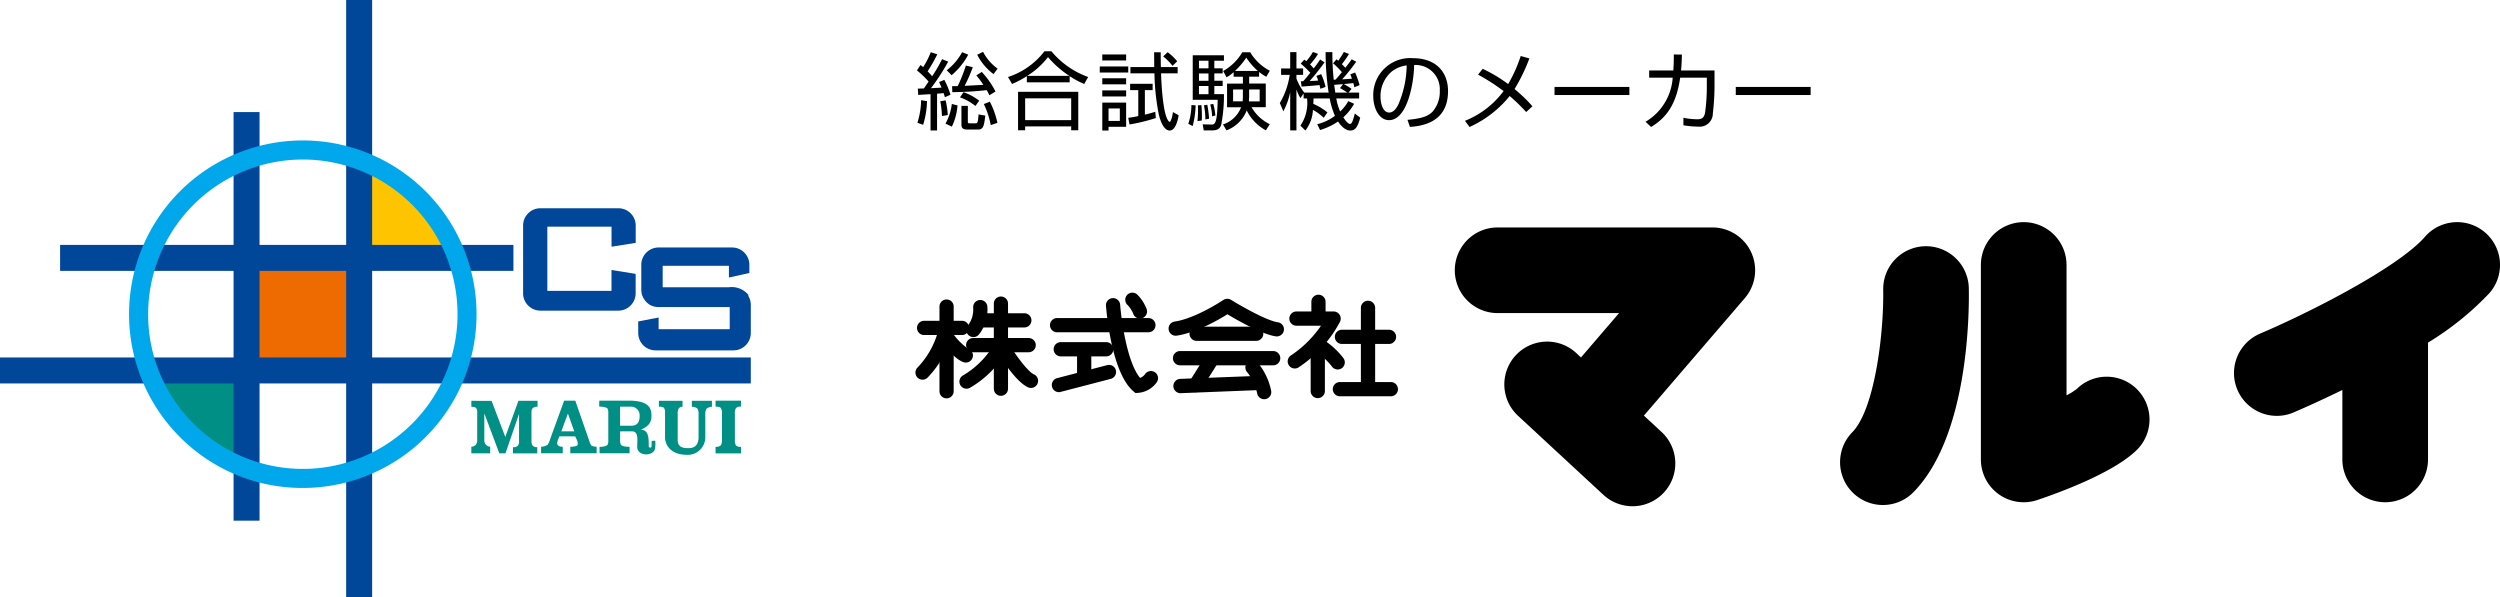 <svg xmlns="http://www.w3.org/2000/svg" width="306.485" height="73.192"><defs><clipPath id="a"><path data-name="長方形 128" fill="none" d="M0 0h306.485v73.191H0z"/></clipPath></defs><path data-name="長方形 121" fill="#ed6b00" d="M30.53 31.988h12.844v13.917H30.53z"/><path data-name="パス 82" d="M44.446 31.989h12.845l-6.423-6.957-6.422-6.964Z" fill="#ffc400"/><path data-name="パス 83" d="M30.53 45.901H17.685l6.422 6.957 6.423 6.956Z" fill="#008f84"/><path data-name="長方形 122" fill="#004699" d="M42.438 0h3.184v73.192h-3.184z"/><path data-name="長方形 123" fill="#004699" d="M28.635 13.74h3.183v50.09h-3.183z"/><path data-name="長方形 124" fill="#004699" d="M0 43.823h92.042v3.185H0z"/><path data-name="長方形 125" fill="#004699" d="M7.368 30.023h55.574v3.184H7.368z"/><g data-name="グループ 79"><g data-name="グループ 78" clip-path="url(#a)" transform="translate(0 .001)"><path data-name="パス 84" d="M65.9 49.132v.737a.743.743 0 0 0-.6.179c-.1.116-.144.206-.144.564v3.446a.875.875 0 0 0 .137.561.646.646 0 0 0 .572.195v.769h-2.982v-.769a.708.708 0 0 0 .614-.195.909.909 0 0 0 .135-.575v-3.3l-1.664 4.835h-.753l-1.84-4.9V53.9a.777.777 0 0 0 .719.866v.812h-2.31v-.812a.775.775 0 0 0 .555-.246.953.953 0 0 0 .164-.62v-3.363a.669.669 0 0 0-.186-.564 1.128 1.128 0 0 0-.533-.1v-.737l2.486.011 1.676 4.42 1.611-4.431Z" fill="#008f84"/><path data-name="パス 85" d="m69.623 50.7.777 2.18h-1.586Zm2.9 3.944a1.386 1.386 0 0 1-.229-.442l-1.767-5.082H69.16l-1.687 4.631a2.622 2.622 0 0 1-.347.789 1.685 1.685 0 0 1-.791.229v.8h2.653v-.8a.878.878 0 0 1-.535-.132.425.425 0 0 1-.128-.429 2.35 2.35 0 0 1 .1-.339l.146-.379 1.946.006.212.449a1.421 1.421 0 0 1 .107.417.341.341 0 0 1-.145.3 2.39 2.39 0 0 1-.776.106v.8h3.229v-.8a1.759 1.759 0 0 1-.622-.125" fill="#008f84"/><path data-name="パス 86" d="M77.395 52.189h-1.376v-2.336h1.44a1.064 1.064 0 0 1 .959 1.109c0 .836-.318 1.227-1.023 1.227m2.494 1.855c0 .45-.013.533-.013.66 0 .248-.345.207-.345 0 0-.92.025-2.018-.968-2.018 1.3-.575 1.3-1.248 1.3-1.818 0-1.171-.794-1.753-2.8-1.753h-3.6v.738a2.084 2.084 0 0 1 .971.172.929.929 0 0 1 .138.6v3.414a.838.838 0 0 1-.138.549 1.769 1.769 0 0 1-.933.185v.794h3.679v-.797c-.327.018-.955-.066-1.058-.237a1.347 1.347 0 0 1-.1-.638v-1.011s1.115-.009 1.5 0c.883.016.54 1.437.607 2.017.132 1.095 2.077 1.054 2.194 0a5.223 5.223 0 0 0 .012-.873c-.228.016-.445.016-.445.016" fill="#008f84"/><path data-name="パス 87" d="M87.28 49.136v.733a1.069 1.069 0 0 0-.659.241 1.139 1.139 0 0 0-.154.682v2.819a2.155 2.155 0 0 1-2.228 2.149c-2.181 0-2.709-1.4-2.709-2.115v-2.972a1.118 1.118 0 0 0-.138-.691.937.937 0 0 0-.616-.113v-.737h2.9v.737a.544.544 0 0 0-.474.209 1.343 1.343 0 0 0-.12.678v3.16c0 .908.607 1.026 1.333 1.026.951 0 1.224-.631 1.224-1.331v-2.819a1.24 1.24 0 0 0-.145-.714 1.113 1.113 0 0 0-.679-.209v-.733Z" fill="#008f84"/><path data-name="パス 88" d="M90.84 54.771v.81h-3.116v-.81a.788.788 0 0 0 .644-.18 1.2 1.2 0 0 0 .139-.695v-3.161a1.2 1.2 0 0 0-.148-.726c-.1-.112-.31-.158-.635-.156v-.737h3.116v.737a.782.782 0 0 0-.606.165 1.2 1.2 0 0 0-.142.717V53.9a1.331 1.331 0 0 0 .118.687.737.737 0 0 0 .63.188" fill="#008f84"/><path data-name="パス 89" d="M91.729 36.258a.533.533 0 0 0 .031-.09 2.642 2.642 0 0 0-2.4-.954h-8.12v-2.631h8.12v1.44l2.507-.559v-1a2.123 2.123 0 0 0-2.123-2.125h-9a2.124 2.124 0 0 0-2.125 2.125v3.068a2.3 2.3 0 0 0 .069.534v.008a2.34 2.34 0 0 0 .965 1.289 2.214 2.214 0 0 0 1.095.281h8.712v2.715h-8.717v-1.435l-2.5.481v1.419a2.126 2.126 0 0 0 2.121 2.128h9.556a2.128 2.128 0 0 0 2.122-2.128v-3.465a2.113 2.113 0 0 0-.313-1.1" fill="#004699"/><path data-name="パス 90" d="M74.966 33.1v2.557H67.1v-7.868h7.87v2.455l2.965-.473v-2.118a2.125 2.125 0 0 0-2.135-2.124h-9.547a2.122 2.122 0 0 0-2.124 2.124v8.3a2.126 2.126 0 0 0 2.124 2.129H75.8a2.129 2.129 0 0 0 2.127-2.129v-2.378Z" fill="#004699"/><path data-name="パス 91" d="M37.127 59.818a21.3 21.3 0 1 0-15.066-6.237 21.146 21.146 0 0 0 15.066 6.237m-18.965-21.3a18.964 18.964 0 1 1 5.553 13.41 18.854 18.854 0 0 1-5.553-13.41" fill="#00a7eb"/><g data-name="グループ 82"><g data-name="グループ 80"><path data-name="パス 92" d="M113.261 41.072h4.639a.873.873 0 1 0 0-1.745h-4.638a.873.873 0 0 0 0 1.745"/><path data-name="パス 93" d="M115.174 37.583v10.38a.871.871 0 0 0 1.742 0v-10.38a.871.871 0 1 0-1.742 0"/><path data-name="パス 94" d="M115.106 40.193a10.4 10.4 0 0 1-2.606 4.848.873.873 0 0 0 1.184 1.283 12.042 12.042 0 0 0 3.13-5.781.872.872 0 1 0-1.708-.35"/><path data-name="パス 95" d="M115.345 41.817c.51.68 1.8 2.291 2.81 2.592a.872.872 0 1 0 .5-1.671 8.08 8.08 0 0 1-1.917-1.965.872.872 0 1 0-1.4 1.044"/><path data-name="パス 96" d="M119.309 37.761v-.007a3.192 3.192 0 0 1-.638 2.129A.873.873 0 1 0 120 41.02a4.93 4.93 0 0 0 1.046-3.44.872.872 0 1 0-1.734.181"/><path data-name="パス 97" d="M120.179 40.142h5.4a.87.87 0 1 0 0-1.74h-5.4a.87.87 0 1 0 0 1.74"/><path data-name="パス 98" d="M119.335 43.182h6.745a.872.872 0 1 0 0-1.743h-6.745a.872.872 0 1 0 0 1.743"/><path data-name="パス 99" d="M121.837 37.25v10.372a.871.871 0 1 0 1.741 0V37.25a.871.871 0 1 0-1.741 0"/><path data-name="パス 100" d="M121.864 42.214a10.722 10.722 0 0 1-3.754 3.781.872.872 0 0 0 .76 1.57 12.341 12.341 0 0 0 4.513-4.486.874.874 0 0 0-1.519-.865"/><path data-name="パス 101" d="M122.387 43.357c.362.594 2.247 3.563 3.707 4.15a.874.874 0 0 0 .649-1.622c-.615-.245-1.968-1.977-2.872-3.444a.872.872 0 0 0-1.484.916"/><path data-name="パス 102" d="M129.625 40.735h11.134a.873.873 0 1 0 0-1.745h-11.134a.873.873 0 1 0 0 1.745"/><path data-name="パス 103" d="M135.587 37.483c.065.834.694 8.183 3.337 10.463l.276.238.361-.025a3.089 3.089 0 0 0 2.285-1.349.873.873 0 1 0-1.5-.9 1.385 1.385 0 0 1-.934.506l.648.208c-1.78-1.534-2.578-7.215-2.736-9.273a.873.873 0 0 0-1.741.132"/><path data-name="パス 104" d="M130.045 43.689h5.568a.873.873 0 0 0 0-1.746h-5.568a.873.873 0 0 0 0 1.746"/><path data-name="パス 105" d="m130.014 48.047 6.158-1.6a.877.877 0 0 0 .625-1.063.865.865 0 0 0-1.063-.622l-6.16 1.6a.874.874 0 0 0 .44 1.691"/><path data-name="パス 106" d="M132.041 43.066v3.123a.873.873 0 0 0 1.747 0v-3.123a.874.874 0 0 0-1.747 0"/><path data-name="パス 107" d="M138.205 37.362a3.252 3.252 0 0 1 .708 1.067.873.873 0 1 0 1.673-.5 5.006 5.006 0 0 0-1.148-1.8.873.873 0 1 0-1.23 1.24"/><path data-name="パス 108" d="m147.824 43.577-1.987 3.161a.874.874 0 0 0 1.483.927l1.98-3.165a.872.872 0 0 0-1.478-.924"/><path data-name="パス 109" d="M144.262 41.147c2.988-.446 6.536-2.823 6.683-2.925a.864.864 0 0 1-.946.019c.448.277 4.433 2.725 6.415 2.993a.872.872 0 1 0 .237-1.728c-1.368-.188-4.6-2.046-5.73-2.745a.873.873 0 0 0-.949.018c-.035.02-3.375 2.258-5.966 2.642a.872.872 0 1 0 .256 1.726"/><path data-name="パス 110" d="M146.705 41.789H154a.873.873 0 1 0 0-1.746h-7.3a.873.873 0 0 0 0 1.746"/><path data-name="パス 111" d="M144.637 44.784h11.475a.874.874 0 0 0 0-1.747h-11.475a.874.874 0 0 0 0 1.747"/><path data-name="パス 112" d="m144.758 48.2 9.743-.386a.873.873 0 1 0-.069-1.744l-9.741.377a.877.877 0 0 0 .067 1.753"/><path data-name="パス 113" d="M152.929 45.673v-.007a6.242 6.242 0 0 1 1.192 2.557.872.872 0 1 0 1.707-.354 7.776 7.776 0 0 0-1.593-3.353.872.872 0 1 0-1.3 1.157"/><path data-name="パス 114" d="M160.766 37v1.98a.871.871 0 1 0 1.742 0V37a.871.871 0 1 0-1.742 0"/><path data-name="パス 115" d="M158.937 39.934h4.556a.88.88 0 0 1-.742-.41.867.867 0 0 1-.035-.856 13.654 13.654 0 0 1-4.47 4.915.871.871 0 0 0 .878 1.5 15.162 15.162 0 0 0 5.148-5.631.874.874 0 0 0-.779-1.268h-4.556a.873.873 0 0 0 0 1.746"/><path data-name="パス 116" d="M160.679 42.056v5.907a.873.873 0 0 0 1.745 0v-5.907a.872.872 0 0 0-1.745 0"/><path data-name="パス 117" d="M161.268 43.1a7.865 7.865 0 0 1 2 1.809.872.872 0 1 0 1.451-.969 9.4 9.4 0 0 0-2.547-2.326.872.872 0 0 0-.908 1.49"/><path data-name="パス 118" d="M164.546 42.167h5.737a.872.872 0 0 0 0-1.745h-5.737a.873.873 0 1 0 0 1.745"/><path data-name="パス 119" d="M166.836 37.712v9.867a.875.875 0 1 0 1.749 0v-9.867a.875.875 0 0 0-1.749 0"/><path data-name="パス 120" d="M164.295 48.582h6.241a.874.874 0 0 0 0-1.747h-6.241a.874.874 0 1 0 0 1.747"/><path data-name="パス 121" d="M214.692 30.939a5.253 5.253 0 0 0-4.77-3.057H183.6a5.248 5.248 0 0 0 0 10.5h14.888l-4.667 5.436-.639-.591a5.248 5.248 0 0 0-7.126 7.705l10.514 9.733a5.249 5.249 0 1 0 7.13-7.706l-2.168-2.009L213.9 36.553a5.25 5.25 0 0 0 .791-5.614"/><path data-name="パス 122" d="M230.871 35.561v-.005c.086 5.379-1.056 14.65-3.79 17.431a5.249 5.249 0 1 0 7.5 7.347c6.763-6.9 6.839-22.01 6.784-24.968a5.248 5.248 0 1 0-10.494.195"/><path data-name="パス 123" d="M262.029 47.766a5.247 5.247 0 0 0-7.423-.093.058.058 0 0 1 .018-.011 7.364 7.364 0 0 1-1.28.8V32.483a5.248 5.248 0 1 0-10.5 0v23.841a5.248 5.248 0 0 0 6.917 4.976c2.707-.91 9.32-3.327 12.171-6.113a5.244 5.244 0 0 0 .093-7.421"/><path data-name="パス 124" d="M304.685 28.526a5.245 5.245 0 0 0-7.4.5c-3.309 3.793-14.18 9.308-20.258 11.891h.005a5.25 5.25 0 0 0 4.1 9.666c.633-.273 2.98-1.284 6.028-2.774v8.512a5.249 5.249 0 0 0 10.5 0V42a36.24 36.24 0 0 0 7.533-6.071 5.248 5.248 0 0 0-.507-7.406"/></g><g data-name="グループ 81"><path data-name="パス 125" d="M116.243 7.556a27.117 27.117 0 0 1-2.109 3.257l1.293-.073c-.176-.424-.208-.485-.3-.683l.64-.268a10.072 10.072 0 0 1 .755 1.819l-.683.311c-.072-.259-.113-.362-.154-.507-.258.032-.59.062-.806.072v4.507h-.8v-4.445c-.248.011-1.385.083-1.509.092l-.052-.774c.217 0 .279-.011.744-.02.1-.145.269-.383.579-.848a11.693 11.693 0 0 0-1.427-1.364l.434-.663c.176.135.238.176.33.259a10.706 10.706 0 0 0 .932-1.829l.795.258a18 18 0 0 1-1.189 2.088 6.725 6.725 0 0 1 .559.609 19.276 19.276 0 0 0 1.22-2.1Zm-3.773 7.494a9.647 9.647 0 0 0 .454-2.77l.724.124a10.9 10.9 0 0 1-.476 2.894Zm3.008-.827a11.287 11.287 0 0 0-.207-1.809l.652-.113a9.443 9.443 0 0 1 .268 1.8Zm.434.931a6.4 6.4 0 0 0 .774-2.409l.7.176a7.249 7.249 0 0 1-.693 2.605Zm.155-6.544a6.918 6.918 0 0 0 1.88-2.211l.754.3a8.74 8.74 0 0 1-2.036 2.522Zm3.192-.372a19.516 19.516 0 0 1-1 2.284c.455-.02 1.716-.092 2.294-.124a11.481 11.481 0 0 0-.858-1.157l.662-.424a10.461 10.461 0 0 1 1.685 2.4l-.755.466a5.264 5.264 0 0 0-.32-.631c-1.778.186-2.7.216-4.217.248l-.031-.733c.331-.012.434-.012.693-.012a19.873 19.873 0 0 0 1-2.521Zm.321 4.755a6.148 6.148 0 0 0-1.891-1.055l.434-.64a6.95 6.95 0 0 1 1.922 1.044Zm-.93 1.892c0 .175.02.237.258.237h.641c.248 0 .351 0 .413-1.1l.827.154c-.144 1.262-.238 1.706-.9 1.706h-1.323c-.423 0-.7-.113-.7-.6v-2.3h.785Zm1.871-8.528a5.826 5.826 0 0 0 1.779 2.057l-.5.672a6.862 6.862 0 0 1-2-2.377Zm.94 8.982a10.52 10.52 0 0 0-.848-2.584l.734-.289a10.152 10.152 0 0 1 .93 2.594Z"/><path data-name="パス 126" d="M131.135 10.089h-5.252v-.754a12.162 12.162 0 0 1-1.809.961l-.5-.857a9.156 9.156 0 0 0 4.465-3.154h.858a10.418 10.418 0 0 0 4.507 3.154l-.485.857a10.944 10.944 0 0 1-1.788-.961Zm1.054 1.168v4.713h-.868v-.475h-5.644v.475h-.869v-4.713Zm-.868.8h-5.644v2.666h5.644Zm-.228-2.757a12.312 12.312 0 0 1-2.615-2.3 9.682 9.682 0 0 1-2.553 2.3Z"/><path data-name="パス 127" d="M138.317 8.889h-3.493v-.744h3.493Zm-.259-1.477h-2.925v-.733h2.925Zm0 2.925h-2.925v-.744h2.925Zm0 1.488h-2.925v-.744h2.925Zm0 .755v2.966H135.9V16h-.765v-3.42Zm-.775.713H135.9v1.529h1.385Zm4.413 1.179a22.348 22.348 0 0 1-3.224.785l-.155-.816a9.982 9.982 0 0 0 1.23-.217V11.05h-1v-.776h2.76v.776h-.952v3a11.488 11.488 0 0 0 1.272-.351Zm2.677-6.255v.776h-2.036c.041 1.033.186 4.58.8 5.665.072.134.154.279.258.279.186 0 .382-.961.4-1.2l.7.392c-.042.27-.31 1.871-1.086 1.871-.744 0-1.136-1.147-1.333-1.9a28.077 28.077 0 0 1-.547-5.107h-2.946v-.776h2.917c0-.6-.01-1.456-.01-1.808h.806c0 .465 0 .94.02 1.808Zm-.631-.144a6.716 6.716 0 0 0-1.142-1.157l.548-.517a6.425 6.425 0 0 1 1.168 1.117Z"/><path data-name="パス 128" d="M145.676 15.174a7.245 7.245 0 0 0 .383-2.294l.516.03a10.684 10.684 0 0 1-.362 2.542Zm4.372-8.4v.672h-1.179v.929h1.023V9h-1.023v.9h1.023v.64h-1.023v1h1.179a18.66 18.66 0 0 1-.341 3.782c-.113.33-.331.661-1.076.661h-1.064l-.124-.744 1 .031c.5.011.777-.02.839-3.038h-3.06v-5.46Zm-3.248 8.071a11.837 11.837 0 0 0 .072-1.335c0-.268-.01-.422-.02-.6l.433-.022a15.342 15.342 0 0 1 .052 1.881Zm1.353-7.4h-1.168v.93h1.168Zm0 1.56h-1.168v.9h1.168Zm0 1.54h-1.168v1h1.168Zm-.383 4.093a8.538 8.538 0 0 0-.175-1.725l.413-.072a13.721 13.721 0 0 1 .218 1.714Zm.828-.372a6.352 6.352 0 0 0-.228-1.457l.372-.072a8.168 8.168 0 0 1 .258 1.415Zm1.333.991a3.582 3.582 0 0 0 2.221-2.108h-1.722v-2.9h1.943v-.843h-1.136v-.557a5.149 5.149 0 0 1-.869.63l-.414-.775a6.325 6.325 0 0 0 2.346-2.3h.972a5.975 5.975 0 0 0 2.4 2.264l-.433.744a6.282 6.282 0 0 1-.88-.589v.578h-1.219v.837h2.036v2.9h-1.746a5.17 5.17 0 0 0 2.242 2.088l-.485.753a5.6 5.6 0 0 1-2.347-2.438 4.273 4.273 0 0 1-2.48 2.438Zm2.439-4.289h-1.2v1.457h1.168a7.065 7.065 0 0 0 .031-.817Zm1.83-2.275a8.31 8.31 0 0 1-1.416-1.632 8.406 8.406 0 0 1-1.384 1.632Zm-1.064 2.935a7.4 7.4 0 0 1-.031.8h1.323v-1.461h-1.292Z"/><path data-name="パス 129" d="M163.856 7.267c.124.1.155.134.207.175a10.251 10.251 0 0 0 .682-1.075l.631.249a11.8 11.8 0 0 1-.868 1.249c.113.115.31.311.423.445.589-.765.641-.837.776-1.043l.557.3a23.317 23.317 0 0 1-1.725 2.16c.816-.052.868-.052 1.2-.083a4.736 4.736 0 0 0-.2-.526l.59-.228a10.52 10.52 0 0 1 .548 1.54l-.642.269a4.763 4.763 0 0 0-.124-.517c-.227.031-1.074.115-1.157.124a9.662 9.662 0 0 1 .94.589l-.372.455h1.3v.724h-2.8a6.553 6.553 0 0 0 .474 1.592 5.089 5.089 0 0 0 1-1.272l.712.331a6.613 6.613 0 0 1-1.322 1.654c.351.568.65.816.806.816.207 0 .351-.279.6-1.281l.662.506c-.28 1.064-.558 1.581-1.22 1.581-.734 0-1.333-.847-1.5-1.106a8 8 0 0 1-2.2 1.044l-.35-.713a6.119 6.119 0 0 0 2.17-1.023 10.249 10.249 0 0 1-.641-2.129h-1.984c0 .237-.01.279-.021.661a6.957 6.957 0 0 1 1.726 1.044l-.455.661a6.005 6.005 0 0 0-1.322-.97 4.446 4.446 0 0 1-.925 2.53l-.61-.6a4.956 4.956 0 0 0 .817-3.328h-.424v-.62l-.393.579a6.109 6.109 0 0 1-.486-1.064v5.021h-.765V11.3a8.982 8.982 0 0 1-.837 2.347l-.435-1.012a9.433 9.433 0 0 0 1.211-3.454h-1.055v-.788h1.116v-2h.765v2h.818v.785h-.818v.466a6.585 6.585 0 0 0 .951 1.694l-.009.011h3.006a32.052 32.052 0 0 1-.372-4.961h.828a32.687 32.687 0 0 0 .164 3.38h.218c.258-.268.63-.734.786-.92a8.518 8.518 0 0 0-1.085-1.085Zm-1.892 1.818a7.278 7.278 0 0 1 .539 1.572l-.631.227a8.73 8.73 0 0 0-.1-.455c-.361.041-2.108.176-2.2.187l-.093-.652a1.822 1.822 0 0 0 .289-.01c.135-.145.372-.413.868-1.034a12.2 12.2 0 0 0-1.177-1.127l.444-.485c.124.093.155.113.248.185a7.033 7.033 0 0 0 .807-1.126l.63.238a8.665 8.665 0 0 1-.982 1.3 6.112 6.112 0 0 1 .445.475 10.781 10.781 0 0 0 .785-1.086l.548.352a32.736 32.736 0 0 1-1.82 2.284c.363-.011.62-.02 1.035-.052a3.928 3.928 0 0 0-.218-.568Zm2.688 1.231c-.382.031-.7.052-1.085.083.031.258.093.672.135.95h1.477a11.848 11.848 0 0 0-.9-.548Z"/><path data-name="パス 130" d="M172.549 14.689c1.624-.145 2.48-.4 3.059-.982a3.714 3.714 0 0 0 .9-2.606 2.963 2.963 0 0 0-3.142-3.132c-.022 2.079-.8 6.761-3.08 6.761-1.211 0-1.933-1.446-1.933-2.966a4.527 4.527 0 0 1 4.868-4.632c2.874 0 4.3 1.757 4.3 4.032 0 3.927-3.306 4.289-4.672 4.393Zm-1.83-6a3.944 3.944 0 0 0-1.477 3.153c0 .775.259 1.954 1.064 1.954.548 0 .89-.548 1.1-.94a12.5 12.5 0 0 0 1.044-4.839 3.737 3.737 0 0 0-1.727.672"/><path data-name="パス 131" d="M187.1 13.737a20.1 20.1 0 0 0-2.025-1.964 13.3 13.3 0 0 1-4.921 3.793l-.559-.755a10.926 10.926 0 0 0 4.735-3.647 24.554 24.554 0 0 0-3.13-2.016l.567-.713a17.922 17.922 0 0 1 3.123 1.87 17.19 17.19 0 0 0 1.539-3.441l1.065.3a22.01 22.01 0 0 1-1.819 3.753 18.593 18.593 0 0 1 2.192 2.108Z"/><path data-name="長方形 126" d="M190.575 10.657h9.178v.992h-9.178z"/><path data-name="パス 132" d="M210.19 8.641V10.2a30.232 30.232 0 0 1-.207 3.72 1.614 1.614 0 0 1-1.807 1.6 10.65 10.65 0 0 1-1.8-.165v-.92a8.561 8.561 0 0 0 1.7.186c.578 0 .867-.2.97-.909a23.5 23.5 0 0 0 .2-3.308V9.52h-3.266c-.455 3.194-1.622 4.869-3.565 6.046l-.682-.64a6.783 6.783 0 0 0 3.328-5.406h-2.881v-.879h2.956c.063-.785.063-1.426.063-1.964l.991.011c-.01.6-.032 1.2-.1 1.953Z"/><path data-name="長方形 127" d="M212.795 10.657h9.178v.992h-9.178z"/></g></g></g></g></svg>